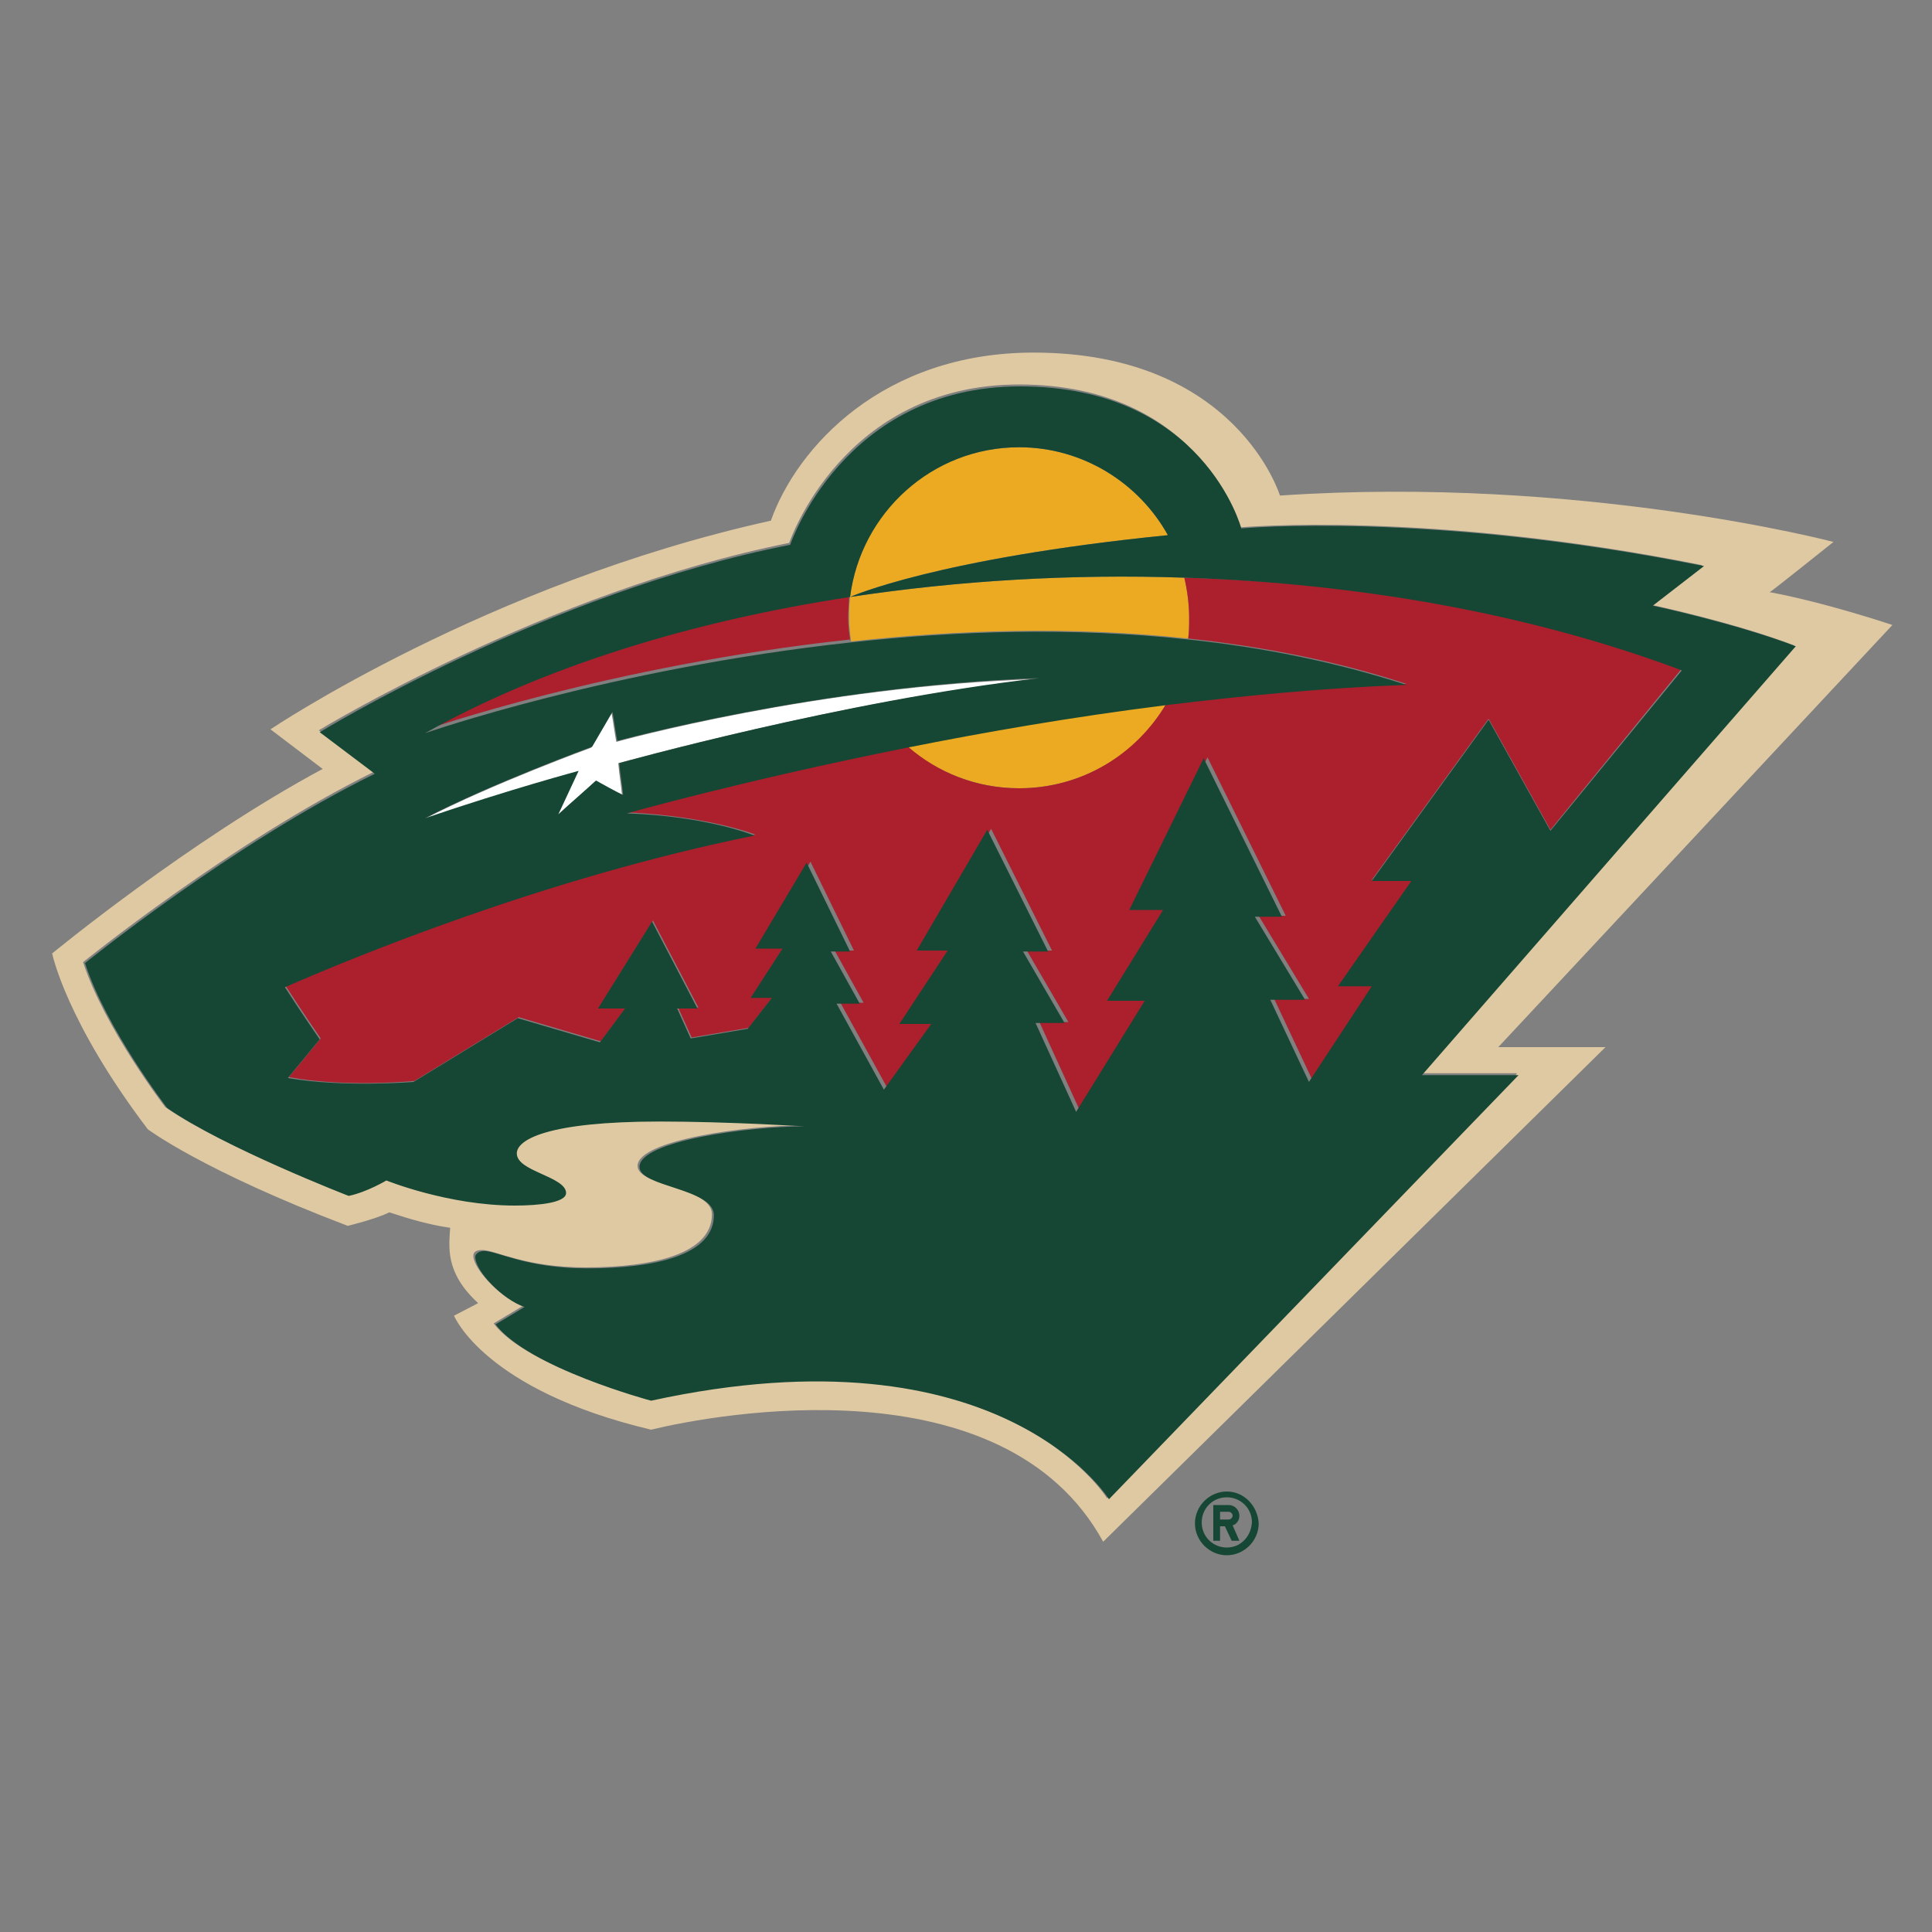 <svg id="Layer_1" xmlns="http://www.w3.org/2000/svg" viewBox="0 0 200 200"><rect x="0" y="0" width="200" height="200" fill="#808080" stroke="none"/><style>.st2{fill:#ebaa21}.st3{fill:#ac1f2d}.st4{fill:#164734}</style><path d="M107.5 70.3c-23 .7-43.7 6.5-43.7 6.5-.2-1-.3-2-.5-3l-2.1 3.6s-10.4 3.8-17.3 7.4c8.8-3 15.9-4.9 15.9-4.9l-2.1 4.5c1.3-1.2 2.6-2.3 3.9-3.5.9.5 1.9 1 2.8 1.5-.1-1.1-.3-2.2-.4-3.4.1 0 23.3-6.5 43.5-8.7z" fill="#fff"/><path d="M195.9 64.7s-6.8-2.3-12.7-3.4c.1 0 6.6-5.2 6.6-5.2s-26.2-6.9-57.3-4.8c0 0-4.5-14.8-25.5-14.8-15.6 0-24.5 9.8-27.2 17.4C50.4 60.4 28 75.5 28 75.5l5.4 4.1c-13.8 7.4-28 19.1-28 19.1s1.4 7 9.9 18.2c0 0 5.7 4.3 20.7 10 0 0 2.9-.7 4.3-1.4 2.1.7 4.2 1.3 6.3 1.6-.1 1.9-.6 4.6 2.9 7.8l-2.5 1.3s3.1 7.7 20.4 11.8c6.6-1.6 36.5-7.2 46.8 11.6l52-51.2h-11.1l40.8-43.7zM157 111.2l-42.4 43.9s-11.1-18.1-47.4-10.2c0 0-12.7-3.4-16.1-7.9l3-1.8c-2.2-.8-5.1-3.8-5.1-5.2 0-.4.3-.6.9-.6 1.4 0 4.4 1.8 10.7 1.8 7 0 13.1-1.4 13.1-5.5 0-2.8-7.7-2.9-7.7-5 0-2.7 11.4-4.2 17.1-4.2 0 0-8-.5-15-.5-11.7 0-14.8 1.9-14.8 3.3 0 1.9 5.1 2.4 5.1 4.1 0 1-2.8 1.3-5.3 1.3-6.9 0-13.3-2.6-13.3-2.6s-2 1.1-3.9 1.6c0 0-12.9-5-18.8-9.1 0 0-6.3-8.2-8.5-15 0 0 15.3-12.4 30.1-19.7L33 75.6s23.6-14.4 48.7-19.4c0 0 5.5-16.4 23.8-16.4 18.9 0 22.8 14.8 22.8 14.8s19.5-1.8 47.9 3.9l-5.3 4.1s8.5 1.8 14.8 4.2l-38.9 44.3H157z" fill="#dfc9a2"/><path class="st2" d="M122.6 59.8c-11.7-.4-23.4.3-34.6 2-.1.7-.1 1.4-.1 2.2 0 .8.1 1.6.2 2.4 10.9-1.2 22.9-1.6 34.9-.3.1-.7.1-1.4.1-2.1 0-1.5-.2-2.9-.5-4.2zM105.5 81.6c6.5 0 12.2-3.5 15.2-8.7-9.6 1.2-18.7 2.8-26.8 4.4 3.1 2.6 7.1 4.3 11.6 4.3zM105.5 46.3c-9 0-16.4 6.7-17.5 15.5 0 0 8.8-4 32.9-6.4-3-5.4-8.8-9.1-15.4-9.1z"/><g><path class="st3" d="M122.6 59.8c.3 1.3.5 2.7.5 4.2 0 .7 0 1.4-.1 2.1 7.6.8 15.3 2.3 22.6 4.7-8.3.3-16.8 1.1-24.9 2.1-3.1 5.2-8.7 8.7-15.2 8.7-4.4 0-8.4-1.6-11.5-4.3-17 3.4-29 6.8-29 6.8 8.4.4 13.2 2.3 13.2 2.3-21.8 4.4-42 12.8-48.6 15.7 1.6 2.5 3.6 5.4 3.6 5.4l-3.3 4c5.8 1.1 13 .4 13 .4l10.8-6.6 8.5 2.5 2.6-3.5H62l5.6-9 4.7 9h-2.1l1.4 3.1 5.9-1 2.5-3.2h-2.2l3.3-5.1h-2.5l5.3-8.9 4.5 9.2h-2l3 5.4H87l4.9 8.9 4.9-6.8h-3.3l5-7.6h-3.2l7.3-12.5 6.3 12.6h-2.6l4.3 7.4h-3l4.2 9.2 7.1-11.5H115l5.8-9.4h-3.5l7.7-15.7 8.1 16.4h-2.8l5.2 8.6h-3.6l4 8.5 6.5-9.9h-3.5l7.6-10.9H142l12.1-16.7 6.4 11.5 13.6-16.7c-15.7-5.7-33.5-8.9-51.5-9.4zM87.8 63.9c0-.7.1-1.5.1-2.2-16.4 2.5-31.7 7.2-44 13.9 0 0 19.1-6.7 44.1-9.4-.1-.7-.2-1.5-.2-2.3z"/></g><g><path class="st4" d="M127 154.4c-1.8 0-3.3 1.5-3.3 3.3 0 1.8 1.5 3.3 3.3 3.3 1.8 0 3.3-1.5 3.3-3.3-.1-1.8-1.5-3.3-3.3-3.3zm0 5.8c-1.4 0-2.6-1.1-2.6-2.6 0-1.4 1.1-2.6 2.6-2.6 1.4 0 2.6 1.1 2.6 2.6-.1 1.5-1.2 2.6-2.6 2.6z"/><path class="st4" d="M128.3 156.9c0-.6-.5-1.1-1.1-1.1h-1.6v3.7h.7V158h.5l.7 1.5h.8l-.7-1.6c.4-.1.7-.5.7-1zm-1.1.4h-.9v-.8h.9c.2 0 .4.2.4.4s-.2.4-.4.4zM185.9 66.9c-6.3-2.4-14.8-4.2-14.8-4.2l5.3-4.1c-28.4-5.7-47.9-3.9-47.9-3.9S124.6 40 105.6 40c-18.3 0-23.8 16.4-23.8 16.4-25.1 4.9-48.7 19.4-48.7 19.4l5.7 4.3c-14.7 7.2-30 19.6-30 19.6 2.2 6.8 8.5 15 8.5 15 5.9 4.1 18.8 9.1 18.8 9.1 1.9-.4 3.9-1.6 3.9-1.6s6.4 2.6 13.3 2.6c2.5 0 5.3-.3 5.3-1.3 0-1.7-5.1-2.2-5.1-4.1 0-1.4 3.1-3.3 14.8-3.3 7 0 15 .5 15 .5-5.8 0-17.1 1.5-17.1 4.2 0 2.1 7.7 2.2 7.7 5 0 4.1-6 5.5-13.1 5.5-6.3 0-9.3-1.8-10.7-1.8-.5 0-.9.3-.9.6 0 1.5 2.8 4.4 5.1 5.2l-3 1.8c3.4 4.5 16.1 7.9 16.1 7.9 36.2-7.9 47.4 10.2 47.4 10.2l42.4-43.9h-10l38.7-44.4zM142 102.1l-6.5 9.9-4-8.5h3.6l-5.2-8.6h2.8l-8.1-16.4-7.7 15.7h3.5l-5.8 9.4h3.9l-7.1 11.5-4.2-9.2h3l-4.3-7.4h2.6l-6.3-12.6-7.3 12.5h3.2l-5 7.6h3.3l-4.9 6.8-4.9-8.9H89l-3-5.4h2l-4.5-9.2-5.3 8.9H81l-3.3 5.1h2.2l-2.5 3.2-5.9 1-1.4-3.1h2.1l-4.7-9-5.6 9h2.8l-2.6 3.5-8.5-2.5-10.8 6.6s-7.2.6-13-.4l3.3-4s-2-2.9-3.6-5.4c6.6-2.9 26.8-11.3 48.6-15.7 0 0-4.8-2-13.2-2.3 0 0 12-3.4 29-6.8 8-1.6 17.2-3.2 26.8-4.4 8.2-1 16.6-1.8 24.9-2.1-7.4-2.4-15-3.9-22.6-4.7-12-1.3-24-.9-34.9.3C63.2 69.2 44 75.9 44 75.9 56.3 69 71.6 64.3 88 61.8c1.1-8.7 8.5-15.5 17.5-15.5 6.6 0 12.4 3.7 15.4 9.1-24 2.4-32.9 6.4-32.9 6.4 11.2-1.7 22.9-2.4 34.6-2 18 .6 35.8 3.7 51.5 9.6L160.5 86l-6.4-11.5L142 91.2h4.1l-7.6 10.9h3.5zM64.5 82.3c-1-.5-1.9-1-2.8-1.5-1.3 1.2-2.6 2.3-3.9 3.5l2.1-4.5s-7.1 1.9-15.9 4.9c6.9-3.6 17.3-7.4 17.3-7.4l2.1-3.6c.2 1 .3 2 .5 3 0 0 20.7-5.7 43.7-6.5C87.3 72.5 64.1 79 64.1 79c.1 1.1.3 2.2.4 3.3z"/></g></svg>